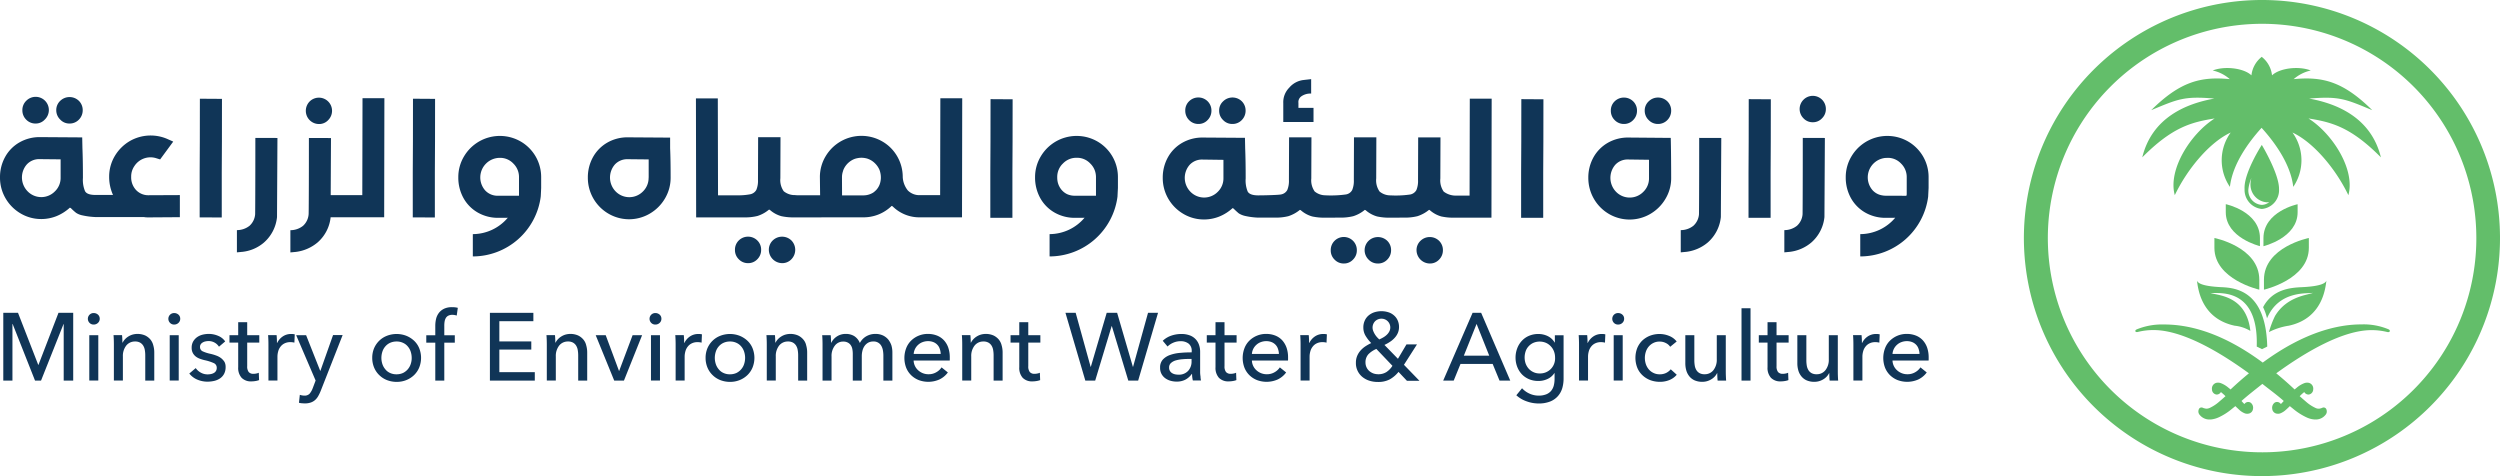 <svg xmlns="http://www.w3.org/2000/svg" width="349.71" height="66.6" viewBox="0 0 349.71 66.6">
  <g id="logo" transform="translate(-251.57 -231.31)">
    <g id="Group_12176" data-name="Group 12176">
      <g id="Group_12174" data-name="Group 12174">
        <path id="Path_5179" data-name="Path 5179" d="M568.08,231.31a33.3,33.3,0,1,0,33.2,33.3A33.287,33.287,0,0,0,568.08,231.31Zm0,63.27a29.97,29.97,0,1,1,29.89-29.97A29.93,29.93,0,0,1,568.08,294.58Z" fill="#63be6a"/>
        <path id="Path_5180" data-name="Path 5180" d="M585.7,277.38a9.037,9.037,0,0,0-3.83-.69c-3.09,0-7.82.96-13.75,5.32l-.03.02-.12-.09c-5.93-4.36-10.59-5.24-13.68-5.24a9.331,9.331,0,0,0-3.84.69c-.07.04-.21.12-.18.25.02.08.1.12.22.12a1.041,1.041,0,0,0,.11-.01,8.964,8.964,0,0,1,2.23-.27c4.01,0,9.19,3.03,13.33,6.05-.84.69-1.69,1.43-2.57,2.26-.12-.11-.17-.14-.28-.23a3.653,3.653,0,0,0-1.07-.65,1.135,1.135,0,0,0-.63-.05.829.829,0,0,0-.62.93.726.726,0,0,0,.63.71.681.681,0,0,0,.62-.35q.24.2.45.39l.19.19-.26.23c-.2.18-.4.35-.6.52a5.474,5.474,0,0,1-1.3.87,1.185,1.185,0,0,1-.53.13c-.09-.01-.19-.04-.29-.06l-.07-.02c-.01,0-.02-.01-.03-.01a.619.619,0,0,0-.19-.07c-.03,0-.06-.01-.09-.01a.375.375,0,0,0-.35.21.789.789,0,0,0-.06.53.82.82,0,0,0,.19.33,1.735,1.735,0,0,0,1.12.6,1.925,1.925,0,0,0,.24.01,2.173,2.173,0,0,0,.25-.01,3.467,3.467,0,0,0,1.06-.31,8.236,8.236,0,0,0,1.77-1.13l.52-.42c.17.17.35.33.53.5a2.4,2.4,0,0,0,.82.52.929.929,0,0,0,.29.05.486.486,0,0,0,.12-.01.677.677,0,0,0,.14-.02.761.761,0,0,0,.57-.65.881.881,0,0,0-.33-.87.627.627,0,0,0-.79.09.9.9,0,0,0-.09.1c-.14-.14-.27-.28-.4-.43.87-.78,1.92-1.59,2.92-2.39,1.01.8,2.12,1.61,2.99,2.39-.13.15-.27.29-.4.43a.43.43,0,0,0-.09-.1.626.626,0,0,0-.79-.09.9.9,0,0,0-.33.87.75.75,0,0,0,.57.65.675.675,0,0,0,.14.02c.04,0,.08.01.11.01a.929.929,0,0,0,.29-.05,2.5,2.5,0,0,0,.82-.52c.18-.16.36-.33.53-.5l.52.42a8.487,8.487,0,0,0,1.77,1.13,3.142,3.142,0,0,0,1.06.31,2.088,2.088,0,0,0,.25.01,1.925,1.925,0,0,0,.24-.01,1.735,1.735,0,0,0,1.12-.6.82.82,0,0,0,.19-.33.789.789,0,0,0-.06-.53.4.4,0,0,0-.35-.21.277.277,0,0,0-.09.01.619.619,0,0,0-.19.07c-.01,0-.02.01-.03.01l-.07.02a1.154,1.154,0,0,1-.29.06,1.042,1.042,0,0,1-.53-.13,5.474,5.474,0,0,1-1.3-.87c-.2-.17-.4-.34-.6-.52l-.26-.23.19-.19q.21-.2.45-.39a.689.689,0,0,0,.62.35.726.726,0,0,0,.63-.71.829.829,0,0,0-.62-.93,1.135,1.135,0,0,0-.63.05,3.654,3.654,0,0,0-1.07.65c-.12.1-.16.13-.28.23-.85-.8-1.74-1.58-2.57-2.26,4.14-3.01,9.32-6.04,13.32-6.04a8.963,8.963,0,0,1,2.23.27c.02,0,.06.01.11.01.12,0,.19-.04.22-.12C585.91,277.5,585.77,277.42,585.7,277.38Z" fill="#63be6a"/>
        <path id="Path_5181" data-name="Path 5181" d="M569.81,275.51a13.088,13.088,0,0,0-.85,2.25,9.088,9.088,0,0,1,2.77-.89c4.83-1.04,5.13-5.43,5.27-6.29-.13.24-.47.76-3.42.9-1.54.07-4.11.26-5.44,2.8a7.169,7.169,0,0,1,.55,1.56c1.66-3.96,5.74-3.42,6.44-3.57C574.44,272.58,571.48,272.73,569.81,275.51Z" fill="#63be6a"/>
        <path id="Path_5182" data-name="Path 5182" d="M567.99,280.15l.73-.36c-.18-7.77-4.38-8.22-6.41-8.31-2.95-.14-3.29-.65-3.42-.9.14.86.45,5.25,5.27,6.29a5.353,5.353,0,0,1,2.2.73c-.56-5.08-4.76-4.95-5.6-5.32.8.17,6.77-1.1,6.49,7.51Z" fill="#63be6a"/>
        <path id="Path_5183" data-name="Path 5183" d="M565.55,257.76a2.682,2.682,0,0,0,2.41,2.78,2.633,2.633,0,0,0,2.41-2.78c.03-2.13-2.41-6.18-2.41-6.18S565.41,255.53,565.55,257.76Zm3.45,1.82a1.707,1.707,0,0,1-1.06.39,2.017,2.017,0,0,1-1.86-2.15,5.424,5.424,0,0,1,.43-1.62,3.31,3.31,0,0,0-.13.78,2.475,2.475,0,0,0,2.28,2.63A1.954,1.954,0,0,0,569,259.58Z" fill="#63be6a"/>
        <path id="Path_5184" data-name="Path 5184" d="M561.33,265.98c0,4.43,6.28,5.85,6.28,5.85v-1.38c0-4.6-6.28-5.85-6.28-5.85Z" fill="#63be6a"/>
        <path id="Path_5185" data-name="Path 5185" d="M568.26,270.45v1.38s6.28-1.42,6.28-5.85V264.6C574.55,264.6,568.26,265.85,568.26,270.45Z" fill="#63be6a"/>
        <path id="Path_5186" data-name="Path 5186" d="M562.92,260.99c0,3.6,4.78,4.75,4.78,4.75v-1.12c0-3.74-4.78-4.75-4.78-4.75Z" fill="#63be6a"/>
        <path id="Path_5187" data-name="Path 5187" d="M568.19,264.63v1.12s4.78-1.15,4.78-4.75v-1.12C572.96,259.87,568.19,260.89,568.19,264.63Z" fill="#63be6a"/>
        <path id="Path_5188" data-name="Path 5188" d="M551.24,253.32c4.15-4.18,6.81-4.92,10.13-5.44-3.4,2.16-6.57,7.19-5.58,10.73,1.8-3.76,4.93-7.43,7.82-8.76a6.6,6.6,0,0,0-.11,7.6c.36-3.17,2.58-6.22,4.43-8.26,1.85,2.04,4.07,5.09,4.43,8.26a6.615,6.615,0,0,0-.11-7.6c2.89,1.34,6.02,5.01,7.82,8.76.99-3.54-2.18-8.57-5.58-10.73,3.32.52,5.98,1.26,10.13,5.44-1.37-5.59-6.19-7.53-10.04-8.22,4.24-.36,5.08.07,8.83,1.62-4.07-4.01-6.92-4.73-10.99-4.34a5.418,5.418,0,0,1,2.39-1.21c-1.71-.67-4.38-.32-5.42.68a3.8,3.8,0,0,0-1.43-2.58v-.02l-.01.01-.01-.01v.02a3.8,3.8,0,0,0-1.43,2.58c-1.04-1-3.71-1.35-5.42-.68a5.364,5.364,0,0,1,2.39,1.21c-4.07-.39-6.93.33-10.99,4.34,3.75-1.55,4.59-1.99,8.83-1.62C557.43,245.79,552.61,247.72,551.24,253.32Z" fill="#63be6a"/>
      </g>
      <g id="Group_12175" data-name="Group 12175">
        <path id="Path_5189" data-name="Path 5189" d="M256.95,282.35h-.03l-2.83-7.28h-2.06v9.48h1.28v-7.92h.03l3.13,7.92h.84l3.15-7.92h.02v7.92h1.33v-9.48h-2.06Z" fill="#103557"/>
        <rect id="Rectangle_2032" data-name="Rectangle 2032" width="1.26" height="6.34" transform="translate(264.06 278.2)" fill="#103557"/>
        <path id="Path_5190" data-name="Path 5190" d="M264.68,275.1a.8.8,0,0,0-.58.23.809.809,0,0,0,0,1.15.776.776,0,0,0,.58.23.84.84,0,0,0,.59-.23.762.762,0,0,0,.25-.58.743.743,0,0,0-.25-.58A.878.878,0,0,0,264.68,275.1Z" fill="#103557"/>
        <path id="Path_5191" data-name="Path 5191" d="M272.6,278.79a2.2,2.2,0,0,0-.74-.56,2.683,2.683,0,0,0-1.73-.12,2.4,2.4,0,0,0-.59.26,2.276,2.276,0,0,0-.48.39,2.011,2.011,0,0,0-.33.47h-.04c0-.13,0-.3-.01-.5s-.02-.38-.04-.54h-1.19c.02.21.03.44.04.71s.01.49.01.66v4.98h1.26v-3.37a2.339,2.339,0,0,1,.47-1.52,1.53,1.53,0,0,1,1.22-.57,1.4,1.4,0,0,1,.72.16,1.21,1.21,0,0,1,.44.43,1.691,1.691,0,0,1,.22.62,4.348,4.348,0,0,1,.06.74v3.52h1.26v-3.94a3.552,3.552,0,0,0-.14-1A2.047,2.047,0,0,0,272.6,278.79Z" fill="#103557"/>
        <rect id="Rectangle_2033" data-name="Rectangle 2033" width="1.26" height="6.34" transform="translate(275.31 278.2)" fill="#103557"/>
        <path id="Path_5192" data-name="Path 5192" d="M275.94,275.1a.816.816,0,0,0-.58.23.809.809,0,0,0,0,1.15.776.776,0,0,0,.58.23.84.84,0,0,0,.59-.23.762.762,0,0,0,.25-.58.743.743,0,0,0-.25-.58A.9.9,0,0,0,275.94,275.1Z" fill="#103557"/>
        <path id="Path_5193" data-name="Path 5193" d="M282.51,281.42a2.594,2.594,0,0,0-.68-.37,6.378,6.378,0,0,0-.84-.25,5.046,5.046,0,0,1-1.08-.35.639.639,0,0,1-.36-.6.653.653,0,0,1,.1-.38.809.809,0,0,1,.27-.25,1.162,1.162,0,0,1,.38-.15,2.1,2.1,0,0,1,.43-.05,1.706,1.706,0,0,1,.87.22,1.648,1.648,0,0,1,.6.57l.87-.74a2.191,2.191,0,0,0-.98-.78,3.317,3.317,0,0,0-1.32-.27,3.659,3.659,0,0,0-.88.11,2.306,2.306,0,0,0-.76.35,1.944,1.944,0,0,0-.54.6,1.763,1.763,0,0,0-.21.88,1.527,1.527,0,0,0,.17.74,1.607,1.607,0,0,0,.43.5,2.135,2.135,0,0,0,.6.31,5.314,5.314,0,0,0,.65.19,6.227,6.227,0,0,1,1.24.4.694.694,0,0,1,.42.66.818.818,0,0,1-.11.44.78.78,0,0,1-.29.28,1.276,1.276,0,0,1-.4.15,2.315,2.315,0,0,1-.46.05,1.932,1.932,0,0,1-.98-.25,2.045,2.045,0,0,1-.7-.63l-.9.76a2.786,2.786,0,0,0,1.14.86,3.656,3.656,0,0,0,1.41.28,4.238,4.238,0,0,0,.94-.11,2.458,2.458,0,0,0,.81-.35,1.761,1.761,0,0,0,.57-.64,1.99,1.99,0,0,0,.21-.95,1.473,1.473,0,0,0-.16-.72A2.194,2.194,0,0,0,282.51,281.42Z" fill="#103557"/>
        <path id="Path_5194" data-name="Path 5194" d="M286.13,276.38h-1.24v1.82h-1.22v1.03h1.22v3.44a2.069,2.069,0,0,0,.48,1.49,1.813,1.813,0,0,0,1.37.5,3.454,3.454,0,0,0,.57-.05,2.436,2.436,0,0,0,.5-.13l-.04-1.03a1.374,1.374,0,0,1-.36.11,1.67,1.67,0,0,1-.37.04.835.835,0,0,1-.68-.25,1.262,1.262,0,0,1-.21-.82v-3.3h1.69V278.2h-1.69v-1.82Z" fill="#103557"/>
        <path id="Path_5195" data-name="Path 5195" d="M291.13,278.37a2.264,2.264,0,0,0-.78.9h-.04c0-.13,0-.31-.01-.52s-.02-.39-.04-.56h-1.19c.02.21.03.44.04.71s.01.49.01.66v4.98h1.26v-3.33a2.81,2.81,0,0,1,.11-.77,1.816,1.816,0,0,1,.33-.65,1.55,1.55,0,0,1,.56-.45,1.769,1.769,0,0,1,.79-.17,2.194,2.194,0,0,1,.58.07l.05-1.16a1.791,1.791,0,0,0-.5-.05A2.035,2.035,0,0,0,291.13,278.37Z" fill="#103557"/>
        <path id="Path_5196" data-name="Path 5196" d="M296.39,283.18h-.03l-1.97-4.98H293l2.72,6.34-.4,1.06a2.545,2.545,0,0,1-.44.78.945.945,0,0,1-.74.27,2.04,2.04,0,0,1-.63-.11l-.12,1.11a2.048,2.048,0,0,0,.42.07c.14.01.27.02.41.02a2.468,2.468,0,0,0,.81-.12,1.768,1.768,0,0,0,.6-.34,2.123,2.123,0,0,0,.44-.54,6.062,6.062,0,0,0,.35-.72l3.08-7.84h-1.34Z" fill="#103557"/>
        <path id="Path_5197" data-name="Path 5197" d="M309.49,278.97a3.491,3.491,0,0,0-1.09-.69,3.77,3.77,0,0,0-2.7,0,3.175,3.175,0,0,0-1.08.69,3.269,3.269,0,0,0-.72,1.05,3.456,3.456,0,0,0-.26,1.35,3.492,3.492,0,0,0,.26,1.35,3.115,3.115,0,0,0,.72,1.06,3.2,3.2,0,0,0,1.08.7,3.765,3.765,0,0,0,1.35.25,3.561,3.561,0,0,0,1.35-.25,3.344,3.344,0,0,0,1.09-.7,3.115,3.115,0,0,0,.72-1.06,3.635,3.635,0,0,0,0-2.7A2.981,2.981,0,0,0,309.49,278.97Zm-.47,3.27a2.1,2.1,0,0,1-1.07,1.24,2.174,2.174,0,0,1-.91.19,2.059,2.059,0,0,1-.91-.19,1.754,1.754,0,0,1-.66-.51,2.187,2.187,0,0,1-.41-.73,2.782,2.782,0,0,1-.14-.87,2.829,2.829,0,0,1,.14-.87,2.093,2.093,0,0,1,.41-.73,1.926,1.926,0,0,1,.66-.5,2.174,2.174,0,0,1,.91-.19,2.059,2.059,0,0,1,.91.19,1.836,1.836,0,0,1,.66.5,2.093,2.093,0,0,1,.41.73,2.83,2.83,0,0,1,.14.87A2.559,2.559,0,0,1,309.02,282.24Z" fill="#103557"/>
        <path id="Path_5198" data-name="Path 5198" d="M313.75,274.47a2.051,2.051,0,0,0-.74.55,2.278,2.278,0,0,0-.42.82,4.229,4.229,0,0,0-.13,1.04v1.33H311.2v1.03h1.26v5.31h1.26v-5.31h1.47v-1.03h-1.47v-1.33a3.478,3.478,0,0,1,.04-.57,1.487,1.487,0,0,1,.16-.49.855.855,0,0,1,.34-.34,1.214,1.214,0,0,1,.58-.13,1.615,1.615,0,0,1,.33.03,2.458,2.458,0,0,1,.29.07l.15-1.08a3.067,3.067,0,0,0-.79-.09A2.527,2.527,0,0,0,313.75,274.47Z" fill="#103557"/>
        <path id="Path_5199" data-name="Path 5199" d="M321.42,280.21h4.47v-1.14h-4.47v-2.83h4.76v-1.17H320.1v9.48h6.28v-1.18h-4.96Z" fill="#103557"/>
        <path id="Path_5200" data-name="Path 5200" d="M333.16,278.79a2.2,2.2,0,0,0-.74-.56,2.683,2.683,0,0,0-1.73-.12,2.4,2.4,0,0,0-.59.26,2.276,2.276,0,0,0-.48.39,2.011,2.011,0,0,0-.33.47h-.04c0-.13,0-.3-.01-.5s-.02-.38-.04-.54h-1.19c.02.21.03.44.04.71s.01.49.01.66v4.98h1.26v-3.37a2.339,2.339,0,0,1,.47-1.52,1.53,1.53,0,0,1,1.22-.57,1.4,1.4,0,0,1,.72.16,1.21,1.21,0,0,1,.44.43,1.691,1.691,0,0,1,.22.62,4.348,4.348,0,0,1,.06.74v3.52h1.26v-3.94a3.552,3.552,0,0,0-.14-1A1.926,1.926,0,0,0,333.16,278.79Z" fill="#103557"/>
        <path id="Path_5201" data-name="Path 5201" d="M338.18,283.2h-.02l-1.86-5h-1.4l2.59,6.35h1.36l2.54-6.35h-1.33Z" fill="#103557"/>
        <path id="Path_5202" data-name="Path 5202" d="M343.25,275.1a.8.8,0,0,0-.58.23.809.809,0,0,0,0,1.15.776.776,0,0,0,.58.23.84.84,0,0,0,.59-.23.762.762,0,0,0,.25-.58.743.743,0,0,0-.25-.58A.9.9,0,0,0,343.25,275.1Z" fill="#103557"/>
        <rect id="Rectangle_2034" data-name="Rectangle 2034" width="1.26" height="6.34" transform="translate(342.63 278.2)" fill="#103557"/>
        <path id="Path_5203" data-name="Path 5203" d="M348.09,278.37a2.264,2.264,0,0,0-.78.9h-.04c0-.13,0-.31-.01-.52s-.02-.39-.04-.56h-1.19c.02.21.03.44.04.71s.01.49.01.66v4.98h1.26v-3.33a2.81,2.81,0,0,1,.11-.77,1.816,1.816,0,0,1,.33-.65,1.55,1.55,0,0,1,.56-.45,1.769,1.769,0,0,1,.79-.17,2.194,2.194,0,0,1,.58.07l.05-1.16a1.791,1.791,0,0,0-.5-.05A2.057,2.057,0,0,0,348.09,278.37Z" fill="#103557"/>
        <path id="Path_5204" data-name="Path 5204" d="M356.12,278.97a3.491,3.491,0,0,0-1.09-.69,3.77,3.77,0,0,0-2.7,0,3.175,3.175,0,0,0-1.08.69,3.269,3.269,0,0,0-.72,1.05,3.456,3.456,0,0,0-.26,1.35,3.492,3.492,0,0,0,.26,1.35,3.115,3.115,0,0,0,.72,1.06,3.2,3.2,0,0,0,1.08.7,3.765,3.765,0,0,0,1.35.25,3.561,3.561,0,0,0,1.35-.25,3.344,3.344,0,0,0,1.09-.7,3.115,3.115,0,0,0,.72-1.06,3.635,3.635,0,0,0,0-2.7A2.981,2.981,0,0,0,356.12,278.97Zm-.46,3.27a2.1,2.1,0,0,1-1.07,1.24,2.174,2.174,0,0,1-.91.19,2.059,2.059,0,0,1-.91-.19,1.754,1.754,0,0,1-.66-.51,2.187,2.187,0,0,1-.41-.73,2.782,2.782,0,0,1-.14-.87,2.829,2.829,0,0,1,.14-.87,2.093,2.093,0,0,1,.41-.73,1.926,1.926,0,0,1,.66-.5,2.174,2.174,0,0,1,.91-.19,2.059,2.059,0,0,1,.91.19,1.836,1.836,0,0,1,.66.5,2.093,2.093,0,0,1,.41.73,2.773,2.773,0,0,1,0,1.74Z" fill="#103557"/>
        <path id="Path_5205" data-name="Path 5205" d="M363.93,278.79a2.2,2.2,0,0,0-.74-.56,2.683,2.683,0,0,0-1.73-.12,2.4,2.4,0,0,0-.59.26,2.276,2.276,0,0,0-.48.39,2.011,2.011,0,0,0-.33.47h-.04c0-.13,0-.3-.01-.5s-.02-.38-.04-.54h-1.19c.02.21.03.44.04.71s.01.49.01.66v4.98h1.26v-3.37a2.339,2.339,0,0,1,.47-1.52,1.53,1.53,0,0,1,1.22-.57,1.4,1.4,0,0,1,.72.16,1.21,1.21,0,0,1,.44.43,1.691,1.691,0,0,1,.22.62,4.348,4.348,0,0,1,.06.74v3.52h1.26v-3.94a3.552,3.552,0,0,0-.14-1A1.819,1.819,0,0,0,363.93,278.79Z" fill="#103557"/>
        <path id="Path_5206" data-name="Path 5206" d="M375.81,278.79a2.2,2.2,0,0,0-.74-.56,2.443,2.443,0,0,0-1.06-.21,2.523,2.523,0,0,0-1.26.33,2.332,2.332,0,0,0-.9.94,2.06,2.06,0,0,0-.81-.98,2.247,2.247,0,0,0-1.16-.29,2.221,2.221,0,0,0-2.02,1.22h-.04c0-.13,0-.3-.01-.5s-.02-.38-.04-.54h-1.19c.02.21.03.44.04.71s.01.49.01.66v4.98h1.26v-3.37a2.336,2.336,0,0,1,.46-1.52,1.43,1.43,0,0,1,1.16-.57,1.336,1.336,0,0,1,.63.13,1.1,1.1,0,0,1,.42.35,1.423,1.423,0,0,1,.23.53,3.551,3.551,0,0,1,.07.68v3.77h1.26v-3.43a3.06,3.06,0,0,1,.09-.74,2,2,0,0,1,.28-.65,1.6,1.6,0,0,1,.5-.47,1.449,1.449,0,0,1,.74-.18,1.194,1.194,0,0,1,1.11.59,1.9,1.9,0,0,1,.23.62,4.323,4.323,0,0,1,.07.74v3.52h1.26v-3.94a3.552,3.552,0,0,0-.14-1A2.829,2.829,0,0,0,375.81,278.79Z" fill="#103557"/>
        <path id="Path_5207" data-name="Path 5207" d="M383.61,278.91a2.654,2.654,0,0,0-.97-.66,3.42,3.42,0,0,0-1.27-.23,3.309,3.309,0,0,0-1.3.25,3.248,3.248,0,0,0-1.05.69,2.951,2.951,0,0,0-.69,1.06,3.851,3.851,0,0,0,0,2.73,3.07,3.07,0,0,0,.7,1.05,3.218,3.218,0,0,0,1.06.68,3.838,3.838,0,0,0,2.87-.08,3.132,3.132,0,0,0,1.2-.99l-.88-.71a2.119,2.119,0,0,1-.74.68,2.081,2.081,0,0,1-1.11.28,2.108,2.108,0,0,1-1.43-.56,1.924,1.924,0,0,1-.63-1.36h5.05a1.476,1.476,0,0,0,.01-.21v-.21a4.15,4.15,0,0,0-.21-1.37A2.92,2.92,0,0,0,383.61,278.91Zm-4.23,1.91a1.9,1.9,0,0,1,.62-1.27,1.848,1.848,0,0,1,.62-.38,2.136,2.136,0,0,1,.76-.14,2.033,2.033,0,0,1,.77.14,1.547,1.547,0,0,1,.55.38,1.474,1.474,0,0,1,.33.57,2.288,2.288,0,0,1,.13.7Z" fill="#103557"/>
        <path id="Path_5208" data-name="Path 5208" d="M391.27,278.79a2.2,2.2,0,0,0-.74-.56,2.683,2.683,0,0,0-1.73-.12,2.4,2.4,0,0,0-.59.26,2.276,2.276,0,0,0-.48.39,2.011,2.011,0,0,0-.33.47h-.04c0-.13,0-.3-.01-.5s-.02-.38-.04-.54h-1.19c.02.21.03.44.04.71s.01.49.01.66v4.98h1.26v-3.37a2.339,2.339,0,0,1,.47-1.52,1.53,1.53,0,0,1,1.22-.57,1.4,1.4,0,0,1,.72.16,1.21,1.21,0,0,1,.44.43,1.691,1.691,0,0,1,.22.62,4.348,4.348,0,0,1,.06.74v3.52h1.26v-3.94a3.552,3.552,0,0,0-.14-1A2.047,2.047,0,0,0,391.27,278.79Z" fill="#103557"/>
        <path id="Path_5209" data-name="Path 5209" d="M395.39,276.38h-1.24v1.82h-1.22v1.03h1.22v3.44a2.069,2.069,0,0,0,.48,1.49,1.813,1.813,0,0,0,1.37.5,3.454,3.454,0,0,0,.57-.05,2.436,2.436,0,0,0,.5-.13l-.04-1.03a1.374,1.374,0,0,1-.36.11,1.67,1.67,0,0,1-.37.04.835.835,0,0,1-.68-.25,1.262,1.262,0,0,1-.21-.82v-3.3h1.69V278.2h-1.69v-1.82Z" fill="#103557"/>
        <path id="Path_5210" data-name="Path 5210" d="M410.07,282.62h-.03l-2.2-7.55h-1.46l-2.22,7.55h-.03l-2.09-7.55h-1.43l2.78,9.48h1.38l2.3-7.62h.03l2.3,7.62h1.38l2.78-9.48h-1.4Z" fill="#103557"/>
        <path id="Path_5211" data-name="Path 5211" d="M419.45,283.29v-2.77a2.878,2.878,0,0,0-.16-.98,2.125,2.125,0,0,0-1.3-1.32,3.245,3.245,0,0,0-1.18-.19,4.286,4.286,0,0,0-1.45.25,3.273,3.273,0,0,0-1.14.7l.67.8a2.6,2.6,0,0,1,.8-.53,2.47,2.47,0,0,1,1.01-.21,1.779,1.779,0,0,1,1.14.34,1.256,1.256,0,0,1,.43,1.05v.17c-.54,0-1.07.02-1.59.07a5.409,5.409,0,0,0-1.42.29,2.508,2.508,0,0,0-1.02.64,1.609,1.609,0,0,0-.39,1.14,1.742,1.742,0,0,0,.22.92,1.8,1.8,0,0,0,.56.6,2.359,2.359,0,0,0,.74.33,3.092,3.092,0,0,0,.78.1,2.592,2.592,0,0,0,1.25-.28,2.553,2.553,0,0,0,.88-.79h.04a4.044,4.044,0,0,0,.11.91h1.14a2.87,2.87,0,0,1-.07-.58A3.672,3.672,0,0,1,419.45,283.29Zm-1.2-1.43a1.889,1.889,0,0,1-.48,1.33,1.748,1.748,0,0,1-1.36.53,2.416,2.416,0,0,1-.47-.05,1.281,1.281,0,0,1-.42-.17.89.89,0,0,1-.3-.31.862.862,0,0,1-.11-.47.809.809,0,0,1,.27-.64,1.7,1.7,0,0,1,.68-.36,4.776,4.776,0,0,1,.91-.16c.33-.03.66-.04.97-.04h.31Z" fill="#103557"/>
        <path id="Path_5212" data-name="Path 5212" d="M422.84,276.38H421.6v1.82h-1.22v1.03h1.22v3.44a2.069,2.069,0,0,0,.48,1.49,1.813,1.813,0,0,0,1.37.5,3.454,3.454,0,0,0,.57-.05,2.436,2.436,0,0,0,.5-.13l-.04-1.03a1.374,1.374,0,0,1-.36.11,1.67,1.67,0,0,1-.37.04.835.835,0,0,1-.68-.25,1.262,1.262,0,0,1-.21-.82v-3.3h1.69V278.2h-1.69v-1.82Z" fill="#103557"/>
        <path id="Path_5213" data-name="Path 5213" d="M430.93,278.91a2.654,2.654,0,0,0-.97-.66,3.42,3.42,0,0,0-1.27-.23,3.309,3.309,0,0,0-1.3.25,3.248,3.248,0,0,0-1.05.69,2.951,2.951,0,0,0-.69,1.06,3.851,3.851,0,0,0,0,2.73,3.07,3.07,0,0,0,.7,1.05,3.218,3.218,0,0,0,1.06.68,3.838,3.838,0,0,0,2.87-.08,3.132,3.132,0,0,0,1.2-.99l-.88-.71a2.119,2.119,0,0,1-.74.68,2.081,2.081,0,0,1-1.11.28,2.108,2.108,0,0,1-1.43-.56,1.924,1.924,0,0,1-.63-1.36h5.05a1.476,1.476,0,0,0,.01-.21v-.21a4.15,4.15,0,0,0-.21-1.37A3.074,3.074,0,0,0,430.93,278.91Zm-4.24,1.91a1.9,1.9,0,0,1,.62-1.27,1.848,1.848,0,0,1,.62-.38,2.136,2.136,0,0,1,.76-.14,2.033,2.033,0,0,1,.77.14,1.547,1.547,0,0,1,.55.38,1.474,1.474,0,0,1,.33.57,2.288,2.288,0,0,1,.13.7Z" fill="#103557"/>
        <path id="Path_5214" data-name="Path 5214" d="M435.51,278.37a2.264,2.264,0,0,0-.78.9h-.04c0-.13,0-.31-.01-.52s-.02-.39-.04-.56h-1.19c.02.21.03.44.04.71s.01.49.01.66v4.98h1.26v-3.33a2.81,2.81,0,0,1,.11-.77,1.816,1.816,0,0,1,.33-.65,1.55,1.55,0,0,1,.56-.45,1.769,1.769,0,0,1,.79-.17,2.194,2.194,0,0,1,.58.07l.05-1.16a1.791,1.791,0,0,0-.5-.05A2.035,2.035,0,0,0,435.51,278.37Z" fill="#103557"/>
        <path id="Path_5215" data-name="Path 5215" d="M449.78,279.49h-1.47l-1.19,2.01-1.89-1.94a5.811,5.811,0,0,0,.77-.43,3.156,3.156,0,0,0,.65-.55,2.368,2.368,0,0,0,.45-.68,2.066,2.066,0,0,0,.17-.84,2.192,2.192,0,0,0-.2-.96,1.967,1.967,0,0,0-.54-.7,2.1,2.1,0,0,0-.78-.42,3.189,3.189,0,0,0-.94-.14,3.307,3.307,0,0,0-.95.14,2.429,2.429,0,0,0-.81.43,2,2,0,0,0-.56.72,2.263,2.263,0,0,0-.21,1,2.234,2.234,0,0,0,.32,1.17,5.525,5.525,0,0,0,.78,1,6.854,6.854,0,0,0-.79.44,3.583,3.583,0,0,0-.69.59,2.721,2.721,0,0,0-.48.76,2.417,2.417,0,0,0-.18.96,2.474,2.474,0,0,0,.92,2,2.969,2.969,0,0,0,.98.52,3.873,3.873,0,0,0,1.18.17,3.409,3.409,0,0,0,1.67-.37,4.22,4.22,0,0,0,1.21-1.04l1.18,1.25h1.75l-2.17-2.24Zm-5.85-3.25a1.26,1.26,0,0,1,.91-.35,1.222,1.222,0,0,1,1.08,1.77,1.745,1.745,0,0,1-.35.47,2.522,2.522,0,0,1-.49.37,5.108,5.108,0,0,1-.57.29q-.165-.15-.33-.33a2.855,2.855,0,0,1-.52-.86,1.277,1.277,0,0,1,.27-1.36Zm1.57,7.12a2.094,2.094,0,0,1-1.15.3,2.175,2.175,0,0,1-.66-.11,2.023,2.023,0,0,1-.57-.33,1.591,1.591,0,0,1-.54-1.2,1.643,1.643,0,0,1,.41-1.16,3.417,3.417,0,0,1,1.11-.74l2.25,2.36A2.872,2.872,0,0,1,445.5,283.36Z" fill="#103557"/>
        <path id="Path_5216" data-name="Path 5216" d="M457.56,275.07l-4.11,9.48h1.47l.95-2.33h4.5l.96,2.33h1.5l-4.07-9.48Zm-1.22,5.99,1.78-4.44,1.77,4.44Z" fill="#103557"/>
        <path id="Path_5217" data-name="Path 5217" d="M469.07,279.22h-.03a2.3,2.3,0,0,0-.98-.9,2.981,2.981,0,0,0-1.31-.29,3.258,3.258,0,0,0-1.31.26,2.89,2.89,0,0,0-1,.71,3.122,3.122,0,0,0-.64,1.05,3.632,3.632,0,0,0-.23,1.28,3.59,3.59,0,0,0,.23,1.28,3.243,3.243,0,0,0,.64,1.04,3.045,3.045,0,0,0,1.01.7,3.339,3.339,0,0,0,1.32.25,2.921,2.921,0,0,0,1.28-.28,2.234,2.234,0,0,0,.95-.82h.03v.82a3.8,3.8,0,0,1-.11.92,1.982,1.982,0,0,1-.37.74,1.7,1.7,0,0,1-.69.49,2.762,2.762,0,0,1-1.06.18,3.049,3.049,0,0,1-1.28-.28,3.192,3.192,0,0,1-1.04-.75l-.8.98a4.134,4.134,0,0,0,1.44.85,4.91,4.91,0,0,0,1.67.3,4.256,4.256,0,0,0,1.66-.29,2.842,2.842,0,0,0,1.08-.78,2.945,2.945,0,0,0,.59-1.12,4.851,4.851,0,0,0,.17-1.33v-6.02h-1.22v1.01Zm-.1,2.97a2.072,2.072,0,0,1-.44.71,2.1,2.1,0,0,1-1.58.65,1.972,1.972,0,0,1-.89-.19,2.033,2.033,0,0,1-.66-.49,2.3,2.3,0,0,1-.42-.71,2.643,2.643,0,0,1-.14-.84,2.719,2.719,0,0,1,.14-.86,1.886,1.886,0,0,1,.42-.71,2.007,2.007,0,0,1,.66-.48,2.266,2.266,0,0,1,1.77,0,2.076,2.076,0,0,1,.68.49,2.172,2.172,0,0,1,.44.71,2.429,2.429,0,0,1,.15.86A2.121,2.121,0,0,1,468.97,282.19Z" fill="#103557"/>
        <path id="Path_5218" data-name="Path 5218" d="M474.46,278.37a2.264,2.264,0,0,0-.78.9h-.04c0-.13,0-.31-.01-.52s-.02-.39-.04-.56H472.4c.02.21.03.44.04.71s.01.49.01.66v4.98h1.26v-3.33a2.81,2.81,0,0,1,.11-.77,1.816,1.816,0,0,1,.33-.65,1.55,1.55,0,0,1,.56-.45,1.769,1.769,0,0,1,.79-.17,2.194,2.194,0,0,1,.58.07l.05-1.16a1.791,1.791,0,0,0-.5-.05A2.035,2.035,0,0,0,474.46,278.37Z" fill="#103557"/>
        <rect id="Rectangle_2035" data-name="Rectangle 2035" width="1.26" height="6.34" transform="translate(477.3 278.2)" fill="#103557"/>
        <path id="Path_5219" data-name="Path 5219" d="M477.92,275.1a.816.816,0,0,0-.58.23.809.809,0,0,0,0,1.15.776.776,0,0,0,.58.23.84.84,0,0,0,.59-.23.762.762,0,0,0,.25-.58.743.743,0,0,0-.25-.58A.878.878,0,0,0,477.92,275.1Z" fill="#103557"/>
        <path id="Path_5220" data-name="Path 5220" d="M484.63,283.48a1.958,1.958,0,0,1-.88.19,1.9,1.9,0,0,1-.88-.19,1.926,1.926,0,0,1-.66-.5,2.265,2.265,0,0,1-.41-.73,2.773,2.773,0,0,1,0-1.74,2.093,2.093,0,0,1,.41-.73,1.987,1.987,0,0,1,.65-.5,1.9,1.9,0,0,1,.88-.19,1.852,1.852,0,0,1,.86.21,1.476,1.476,0,0,1,.6.52l.91-.74a2.461,2.461,0,0,0-1.05-.78,3.512,3.512,0,0,0-1.33-.27,3.76,3.76,0,0,0-1.35.24,3.356,3.356,0,0,0-1.08.68,3.136,3.136,0,0,0-.71,1.06,3.808,3.808,0,0,0,.01,2.74,2.981,2.981,0,0,0,.72,1.05,3.31,3.31,0,0,0,1.08.68,3.775,3.775,0,0,0,1.36.24,3.435,3.435,0,0,0,1.36-.26,2.648,2.648,0,0,0,1-.73l-.84-.76A1.941,1.941,0,0,1,484.63,283.48Z" fill="#103557"/>
        <path id="Path_5221" data-name="Path 5221" d="M492.98,283.18V278.2h-1.26v3.37a2.339,2.339,0,0,1-.47,1.52,1.509,1.509,0,0,1-1.23.57,1.4,1.4,0,0,1-.72-.16,1.21,1.21,0,0,1-.44-.43,1.759,1.759,0,0,1-.22-.62,4.434,4.434,0,0,1-.06-.74V278.2h-1.26v3.94a3.552,3.552,0,0,0,.14,1,2.3,2.3,0,0,0,.43.82,1.991,1.991,0,0,0,.74.56,2.637,2.637,0,0,0,1.06.2,2.366,2.366,0,0,0,1.26-.35,2.078,2.078,0,0,0,.81-.86h.03c0,.13,0,.3.01.5s.02.38.04.54h1.19c-.02-.21-.03-.44-.04-.71S492.98,283.35,492.98,283.18Z" fill="#103557"/>
        <rect id="Rectangle_2036" data-name="Rectangle 2036" width="1.26" height="10.12" transform="translate(495.18 274.43)" fill="#103557"/>
        <path id="Path_5222" data-name="Path 5222" d="M500.06,276.38h-1.24v1.82H497.6v1.03h1.22v3.44a2.069,2.069,0,0,0,.48,1.49,1.813,1.813,0,0,0,1.37.5,3.454,3.454,0,0,0,.57-.05,2.436,2.436,0,0,0,.5-.13l-.04-1.03a1.374,1.374,0,0,1-.36.11,1.67,1.67,0,0,1-.37.04.835.835,0,0,1-.68-.25,1.262,1.262,0,0,1-.21-.82v-3.3h1.69V278.2h-1.69v-1.82Z" fill="#103557"/>
        <path id="Path_5223" data-name="Path 5223" d="M508.65,283.18V278.2h-1.26v3.37a2.339,2.339,0,0,1-.47,1.52,1.509,1.509,0,0,1-1.23.57,1.4,1.4,0,0,1-.72-.16,1.21,1.21,0,0,1-.44-.43,1.759,1.759,0,0,1-.22-.62,4.434,4.434,0,0,1-.06-.74V278.2h-1.26v3.94a3.552,3.552,0,0,0,.14,1,2.3,2.3,0,0,0,.43.82,1.991,1.991,0,0,0,.74.56,2.637,2.637,0,0,0,1.06.2,2.366,2.366,0,0,0,1.26-.35,2.078,2.078,0,0,0,.81-.86h.03c0,.13,0,.3.01.5s.02.38.04.54h1.19c-.02-.21-.03-.44-.04-.71S508.65,283.35,508.65,283.18Z" fill="#103557"/>
        <path id="Path_5224" data-name="Path 5224" d="M512.84,278.37a2.264,2.264,0,0,0-.78.9h-.04c0-.13,0-.31-.01-.52s-.02-.39-.04-.56h-1.19c.02.21.03.44.04.71s.01.49.01.66v4.98h1.26v-3.33a2.809,2.809,0,0,1,.11-.77,1.816,1.816,0,0,1,.33-.65,1.551,1.551,0,0,1,.56-.45,1.769,1.769,0,0,1,.79-.17,2.195,2.195,0,0,1,.58.07l.05-1.16a1.791,1.791,0,0,0-.5-.05A2.057,2.057,0,0,0,512.84,278.37Z" fill="#103557"/>
        <path id="Path_5225" data-name="Path 5225" d="M521.15,279.95a2.98,2.98,0,0,0-.61-1.04,2.655,2.655,0,0,0-.97-.66,3.42,3.42,0,0,0-1.27-.23,3.317,3.317,0,0,0-2.35.94,2.951,2.951,0,0,0-.69,1.06,3.851,3.851,0,0,0,0,2.73,3.07,3.07,0,0,0,.7,1.05,3.218,3.218,0,0,0,1.06.68,3.838,3.838,0,0,0,2.87-.08,3.132,3.132,0,0,0,1.2-.99l-.88-.71a2.119,2.119,0,0,1-.74.68,2.081,2.081,0,0,1-1.11.28,2.109,2.109,0,0,1-1.43-.56,1.924,1.924,0,0,1-.63-1.36h5.05a1.476,1.476,0,0,0,.01-.21v-.21A4.239,4.239,0,0,0,521.15,279.95Zm-4.85.87a1.9,1.9,0,0,1,.62-1.27,1.848,1.848,0,0,1,.62-.38,2.136,2.136,0,0,1,.76-.14,2.034,2.034,0,0,1,.77.14,1.547,1.547,0,0,1,.55.38,1.474,1.474,0,0,1,.33.57,2.287,2.287,0,0,1,.13.7Z" fill="#103557"/>
        <path id="Path_5226" data-name="Path 5226" d="M435.32,246.4H433.2v-.69a.979.979,0,0,1,.43-.94,2.2,2.2,0,0,1,1.35-.37v-2.02c-.03,0-.06.01-.08.01-.46.05-.98.11-1.05.12a3.078,3.078,0,0,0-1.94,1.07,2.878,2.878,0,0,0-.83,2.15v2.65h4.23V246.4Z" fill="#103557"/>
        <path id="Path_5227" data-name="Path 5227" d="M423.96,248.65a1.767,1.767,0,0,0,1.32-.55,1.847,1.847,0,0,0,.53-1.3,1.826,1.826,0,0,0-.53-1.32,1.868,1.868,0,0,0-2.62.01,1.715,1.715,0,0,0-.55,1.31,1.77,1.77,0,0,0,.55,1.3A1.738,1.738,0,0,0,423.96,248.65Z" fill="#103557"/>
        <path id="Path_5228" data-name="Path 5228" d="M419.22,248.65a1.711,1.711,0,0,0,1.28-.55,1.83,1.83,0,0,0,.53-1.3,1.81,1.81,0,0,0-.53-1.32,1.844,1.844,0,0,0-2.6,0,1.771,1.771,0,0,0-.53,1.32,1.83,1.83,0,0,0,.53,1.3A1.767,1.767,0,0,0,419.22,248.65Z" fill="#103557"/>
        <path id="Path_5229" data-name="Path 5229" d="M483.49,248.65a1.782,1.782,0,0,0,1.32-.55,1.847,1.847,0,0,0,.53-1.3,1.787,1.787,0,0,0-.53-1.31,1.868,1.868,0,0,0-2.62,0,1.745,1.745,0,0,0-.55,1.31,1.793,1.793,0,0,0,.55,1.3A1.754,1.754,0,0,0,483.49,248.65Z" fill="#103557"/>
        <path id="Path_5230" data-name="Path 5230" d="M478.75,248.65a1.727,1.727,0,0,0,1.28-.55,1.806,1.806,0,0,0,.53-1.3,1.787,1.787,0,0,0-.53-1.31,1.853,1.853,0,0,0-2.6,0,1.771,1.771,0,0,0-.53,1.32,1.8,1.8,0,0,0,.54,1.3A1.757,1.757,0,0,0,478.75,248.65Z" fill="#103557"/>
        <path id="Path_5231" data-name="Path 5231" d="M490.47,265.22a5.452,5.452,0,0,0,1.82-3.55l.06-11.06-3.09-.01c0,7.14-.02,10.52-.03,10.69a2.424,2.424,0,0,1-.78,1.6,2.838,2.838,0,0,1-1.77.61v3.11c.32-.03.73-.07.75-.07A5.726,5.726,0,0,0,490.47,265.22Z" fill="#103557"/>
        <path id="Path_5232" data-name="Path 5232" d="M504.96,265.22a5.452,5.452,0,0,0,1.82-3.55l.06-11.06-3.09-.01c0,7.14-.02,10.52-.03,10.69a2.424,2.424,0,0,1-.78,1.6,2.838,2.838,0,0,1-1.77.61v3.11c.32-.03.73-.07.75-.07A5.692,5.692,0,0,0,504.96,265.22Z" fill="#103557"/>
        <path id="Path_5233" data-name="Path 5233" d="M476.62,261.23a5.736,5.736,0,0,0,5.81,0,5.9,5.9,0,0,0,2.12-2.12,5.58,5.58,0,0,0,.79-2.91c0-1.55-.02-4.36-.06-5.6l-5.95-.05a5.643,5.643,0,0,0-2.86.74,5.341,5.341,0,0,0-2,2.03,5.824,5.824,0,0,0-.72,2.87,5.84,5.84,0,0,0,2.87,5.04Zm.91-6.88a2.345,2.345,0,0,1,1.79-.73l2.92.04v2.55a2.6,2.6,0,0,1-.79,1.93,2.665,2.665,0,0,1-3.82,0,2.8,2.8,0,0,1-.1-3.79Z" fill="#103557"/>
        <path id="Path_5234" data-name="Path 5234" d="M499.25,261.78V255.5c.02-1.67.03-6.58.03-10.3l-3.09-.02c0,3.6-.01,8.83-.03,10.32v6.28h3.09Z" fill="#103557"/>
        <path id="Path_5235" data-name="Path 5235" d="M505.16,248.41a1.711,1.711,0,0,0,1.28-.55,1.783,1.783,0,0,0,.54-1.3,1.83,1.83,0,0,0-3.13-1.3,1.835,1.835,0,0,0,0,2.6A1.73,1.73,0,0,0,505.16,248.41Z" fill="#103557"/>
        <path id="Path_5236" data-name="Path 5236" d="M450.27,265a1.773,1.773,0,0,0-.55,1.32,1.879,1.879,0,0,0,1.85,1.85,1.73,1.73,0,0,0,1.31-.55,1.83,1.83,0,0,0,.53-1.3,1.81,1.81,0,0,0-.53-1.32A1.865,1.865,0,0,0,450.27,265Z" fill="#103557"/>
        <path id="Path_5237" data-name="Path 5237" d="M436.92,261.76l2.14-.01a7.074,7.074,0,0,0,1.81-.2,4.739,4.739,0,0,0,1.61-.88l.12.04a4.1,4.1,0,0,0,1.61.88,7.977,7.977,0,0,0,1.79.17l2.04-.01a7.074,7.074,0,0,0,1.81-.2,4.921,4.921,0,0,0,1.61-.88h.04l.08.04a4.1,4.1,0,0,0,1.61.88,7.977,7.977,0,0,0,1.79.17h5.22l.03-16.55v-.1h-3.06l-.03,13.56h-1.82a2.764,2.764,0,0,1-1.8-.56,2.721,2.721,0,0,1-.47-1.83l.02-5.64v-.11h-3.12l-.02,5.95a3.326,3.326,0,0,1-.23,1.42,1.258,1.258,0,0,1-.88.62,14.233,14.233,0,0,1-2.18.14l-.61-.02a2.349,2.349,0,0,1-1.48-.54,2.721,2.721,0,0,1-.47-1.83l.02-5.75h-3.13l-.02,5.95a3.326,3.326,0,0,1-.23,1.42,1.2,1.2,0,0,1-.88.62,14.9,14.9,0,0,1-2.26.14c-.15,0-.52-.01-.61-.02a2.365,2.365,0,0,1-1.5-.54,2.708,2.708,0,0,1-.47-1.82l.02-5.64v-.11h-3.13l-.02,5.95a3.326,3.326,0,0,1-.23,1.42,1.23,1.23,0,0,1-.88.62c-.34.08-2.29.13-3.23.13-1.13-.01-1.35-.41-1.43-.54a4.109,4.109,0,0,1-.28-1.84c0-1.58-.02-2.99-.07-4.19l-.03-1.48-5.92-.04a5.643,5.643,0,0,0-2.86.74,5.272,5.272,0,0,0-2,2.03,5.824,5.824,0,0,0-.72,2.87,5.757,5.757,0,0,0,.77,2.91,5.846,5.846,0,0,0,2.1,2.12,5.623,5.623,0,0,0,2.91.79,5.725,5.725,0,0,0,2.13-.41,6.158,6.158,0,0,0,1.86-1.18l.13.06c.31.31.56.53.74.68a2.829,2.829,0,0,0,.9.36,9.774,9.774,0,0,0,1.75.23h2.47a7.074,7.074,0,0,0,1.81-.2,4.921,4.921,0,0,0,1.61-.88l.12.04a4.1,4.1,0,0,0,1.61.88A8.051,8.051,0,0,0,436.92,261.76Zm-14.21-5.55a2.618,2.618,0,0,1-.79,1.93,2.674,2.674,0,0,1-3.82,0,2.774,2.774,0,0,1-.11-3.78,2.345,2.345,0,0,1,1.79-.73l2.93.04Z" fill="#103557"/>
        <path id="Path_5238" data-name="Path 5238" d="M444.31,268.17a1.751,1.751,0,0,0,1.32-.55,1.83,1.83,0,0,0,.53-1.3,1.794,1.794,0,0,0-.53-1.32,1.887,1.887,0,0,0-2.62,0,1.835,1.835,0,0,0,0,2.62A1.754,1.754,0,0,0,444.31,268.17Z" fill="#103557"/>
        <path id="Path_5239" data-name="Path 5239" d="M438.25,265a1.81,1.81,0,0,0-.53,1.32,1.773,1.773,0,0,0,.53,1.3,1.745,1.745,0,0,0,1.31.55,1.711,1.711,0,0,0,1.28-.55,1.789,1.789,0,0,0,.53-1.3,1.825,1.825,0,0,0-3.12-1.32Z" fill="#103557"/>
        <path id="Path_5240" data-name="Path 5240" d="M312.4,261.73v-6.29c.02-1.67.03-6.58.03-10.3l-3.09-.02c0,3.59-.01,8.82-.03,10.32v6.28l3.09.01Z" fill="#103557"/>
        <path id="Path_5241" data-name="Path 5241" d="M261.29,248.59a1.767,1.767,0,0,0,1.32-.55,1.847,1.847,0,0,0,.53-1.3,1.826,1.826,0,0,0-.53-1.32,1.877,1.877,0,0,0-2.62,0,1.766,1.766,0,0,0-.55,1.31,1.793,1.793,0,0,0,.55,1.3A1.727,1.727,0,0,0,261.29,248.59Z" fill="#103557"/>
        <path id="Path_5242" data-name="Path 5242" d="M282.59,261.73v-6.29c.02-1.67.03-6.58.03-10.3l-3.09-.02c0,3.57-.01,8.79-.03,10.32v6.28l3.09.01Z" fill="#103557"/>
        <path id="Path_5243" data-name="Path 5243" d="M256.55,248.59a1.711,1.711,0,0,0,1.28-.55,1.846,1.846,0,1,0-2.6-2.62,1.794,1.794,0,0,0-.53,1.32,1.813,1.813,0,0,0,.53,1.3A1.782,1.782,0,0,0,256.55,248.59Z" fill="#103557"/>
        <path id="Path_5244" data-name="Path 5244" d="M271.77,261.69a4.572,4.572,0,0,0,.62.03l4.34-.03V258.6l-4.33.02a2.358,2.358,0,0,1-1.79-.72,2.594,2.594,0,0,1-.69-1.86,2.534,2.534,0,0,1,.43-1.47,2.682,2.682,0,0,1,3.04-1.14c.02.01.29.09.58.18l1.83-2.49c-.28-.14-.61-.27-.71-.32a5.855,5.855,0,0,0-5.34.23,5.925,5.925,0,0,0-2.12,2.1,5.64,5.64,0,0,0-.79,2.9,6.1,6.1,0,0,0,.46,2.37l.08.18h-2.46c-1.16,0-1.38-.4-1.46-.54a4.077,4.077,0,0,1-.29-1.84c0-1.58-.02-2.99-.07-4.19l-.03-1.48-5.92-.04a5.643,5.643,0,0,0-2.86.74,5.271,5.271,0,0,0-2,2.03,5.824,5.824,0,0,0-.72,2.87,5.73,5.73,0,0,0,.77,2.91,5.846,5.846,0,0,0,2.1,2.12,5.623,5.623,0,0,0,2.91.79,5.725,5.725,0,0,0,2.13-.41,6.283,6.283,0,0,0,1.86-1.18l.13.05a8.366,8.366,0,0,0,.74.67,2.5,2.5,0,0,0,.91.36,10.213,10.213,0,0,0,1.75.23h6.9Zm-11.72-5.54a2.6,2.6,0,0,1-.8,1.93,2.662,2.662,0,0,1-3.81,0,2.774,2.774,0,0,1-.11-3.78,2.345,2.345,0,0,1,1.79-.73l2.93.03Z" fill="#103557"/>
        <path id="Path_5245" data-name="Path 5245" d="M296.2,248.66a1.711,1.711,0,0,0,1.28-.55,1.838,1.838,0,1,0-2.6-2.6,1.847,1.847,0,0,0-.53,1.3,1.844,1.844,0,0,0,1.85,1.85Z" fill="#103557"/>
        <path id="Path_5246" data-name="Path 5246" d="M345.31,250.56l-5.93-.04a5.643,5.643,0,0,0-2.86.74,5.341,5.341,0,0,0-2,2.03,5.824,5.824,0,0,0-.72,2.87,5.807,5.807,0,0,0,2.87,5.03,5.718,5.718,0,0,0,5.8,0,5.9,5.9,0,0,0,2.12-2.12,5.649,5.649,0,0,0,.79-2.91c0-1.62-.02-3.01-.07-4.12Zm-3.01,5.6a2.634,2.634,0,0,1-.79,1.93,2.674,2.674,0,0,1-3.82,0,2.787,2.787,0,0,1-.1-3.78,2.36,2.36,0,0,1,1.79-.73l2.93.03v2.55Z" fill="#103557"/>
        <path id="Path_5247" data-name="Path 5247" d="M356.23,268.12a1.727,1.727,0,0,0,1.28-.55,1.789,1.789,0,0,0,.53-1.3,1.771,1.771,0,0,0-.53-1.32,1.844,1.844,0,0,0-2.6,0,1.794,1.794,0,0,0-.53,1.32,1.773,1.773,0,0,0,.53,1.3A1.751,1.751,0,0,0,356.23,268.12Z" fill="#103557"/>
        <path id="Path_5248" data-name="Path 5248" d="M383.11,245.05l-.03,13.56h-2.85a2.268,2.268,0,0,1-1.67-.66,3.265,3.265,0,0,1-.71-1.85,5.757,5.757,0,0,0-.77-2.91,5.643,5.643,0,0,0-2.1-2.1,5.828,5.828,0,0,0-7.93,2.1,5.623,5.623,0,0,0-.79,2.91l.03,2.52h-3.27l-.26-.02a2.4,2.4,0,0,1-1.56-.54,2.69,2.69,0,0,1-.47-1.82l.02-5.63v-.11h-3.13l-.02,5.95a3.326,3.326,0,0,1-.23,1.42,1.258,1.258,0,0,1-.88.62,8.76,8.76,0,0,1-1.81.14h-2.67l-.03-13.56h-3.06l.03,16.65h6.77a7.074,7.074,0,0,0,1.81-.2,4.707,4.707,0,0,0,1.61-.89l.12.04a4.1,4.1,0,0,0,1.61.88,7.915,7.915,0,0,0,1.79.17l9.61-.01a5.609,5.609,0,0,0,4.03-1.6l.13.06a5.306,5.306,0,0,0,3.9,1.54h5.81l.03-16.54v-.11h-3.06Zm-8.49,12.06a2.435,2.435,0,0,1-.52.82c-.03.03-.05.04-.08.07a2.342,2.342,0,0,1-.3.25,2.618,2.618,0,0,1-1.45.39h-2.91c0-.6-.01-1.99-.01-2.5v-.05h0a2.536,2.536,0,0,1,.14-.83,1.864,1.864,0,0,1,.07-.22,2.941,2.941,0,0,1,.25-.46,2.826,2.826,0,0,1,1.23-1.01c.05-.02.11-.04.17-.06a1.055,1.055,0,0,1,.19-.05l.14-.03a2.75,2.75,0,0,1,1.07,0,2.07,2.07,0,0,1,.5.15,2.654,2.654,0,0,1,.88.6,2.869,2.869,0,0,1,.6.88,2.644,2.644,0,0,1,.12.4,2.878,2.878,0,0,1-.09,1.65Z" fill="#103557"/>
        <path id="Path_5249" data-name="Path 5249" d="M398.39,264.06v3.12a9.59,9.59,0,0,0,9.5-8.37c0-.04.06-1.22.06-1.22V256.1a5.743,5.743,0,0,0-2.87-5,5.828,5.828,0,0,0-7.93,2.1,5.64,5.64,0,0,0-.79,2.9,5.9,5.9,0,0,0,.72,2.91,5.272,5.272,0,0,0,2,2.03,5.643,5.643,0,0,0,2.86.74c.52,0,.96,0,1.34-.01A6.426,6.426,0,0,1,398.39,264.06Zm3.6-5.37h-.05a2.658,2.658,0,0,1-1-.18,2.135,2.135,0,0,1-.42-.23,2.236,2.236,0,0,1-.37-.32,2.538,2.538,0,0,1-.65-1.32,3.117,3.117,0,0,1-.04-.54,2.587,2.587,0,0,1,.2-1.05,2.52,2.52,0,0,1,.6-.87,2.6,2.6,0,0,1,1.93-.8,2.533,2.533,0,0,1,1.89.8,2.654,2.654,0,0,1,.6.88,2.752,2.752,0,0,1,.2,1.04v2.59Z" fill="#103557"/>
        <path id="Path_5250" data-name="Path 5250" d="M317.71,264.06v3.12a9.59,9.59,0,0,0,9.5-8.37c.01-.04.06-1.22.06-1.22V256.1a5.743,5.743,0,0,0-2.87-5,5.828,5.828,0,0,0-7.93,2.1,5.64,5.64,0,0,0-.79,2.9,5.9,5.9,0,0,0,.72,2.91,5.272,5.272,0,0,0,2,2.03,5.643,5.643,0,0,0,2.86.74c.52,0,.96,0,1.34-.01A6.426,6.426,0,0,1,317.71,264.06Zm3.54-5.37a2.358,2.358,0,0,1-1.79-.72,2.743,2.743,0,0,1,2.03-4.58,2.533,2.533,0,0,1,1.89.8,2.627,2.627,0,0,1,.79,1.92v2.58Z" fill="#103557"/>
        <path id="Path_5251" data-name="Path 5251" d="M511.79,264.06v3.12a9.59,9.59,0,0,0,9.5-8.37c0-.04.06-1.22.06-1.22V256.1a5.743,5.743,0,0,0-2.87-5,5.828,5.828,0,0,0-7.93,2.1,5.64,5.64,0,0,0-.79,2.9,5.9,5.9,0,0,0,.72,2.91,5.272,5.272,0,0,0,2,2.03,5.643,5.643,0,0,0,2.86.74c.52,0,.96,0,1.34-.01A6.426,6.426,0,0,1,511.79,264.06Zm3.68-5.37h-.13c-.05,0-.09-.01-.14-.01a1.644,1.644,0,0,1-.23-.02h-.01c-.01,0-.02-.01-.03-.01a2.312,2.312,0,0,1-1.38-.69,2.733,2.733,0,0,1,1.22-4.45.64.64,0,0,1,.07-.02c.1-.03.21-.05.31-.07a2.454,2.454,0,0,1,.27-.02c.05,0,.1-.01.15-.01h.04a2.533,2.533,0,0,1,1.89.8,2.627,2.627,0,0,1,.79,1.92v2.38l-.01.06-.01.06h0l-.02.01v.08C517.24,258.69,515.89,258.69,515.47,258.69Z" fill="#103557"/>
        <path id="Path_5252" data-name="Path 5252" d="M362.28,267.57a1.884,1.884,0,0,0,0-2.62,1.877,1.877,0,0,0-2.62,0,1.8,1.8,0,0,0-.54,1.32,1.879,1.879,0,0,0,1.85,1.85A1.745,1.745,0,0,0,362.28,267.57Z" fill="#103557"/>
        <path id="Path_5253" data-name="Path 5253" d="M390.1,255.5v6.28h3.09V255.5c.02-1.67.03-6.58.03-10.3l-3.09-.02C390.13,248.77,390.12,254.01,390.1,255.5Z" fill="#103557"/>
        <path id="Path_5254" data-name="Path 5254" d="M290.38,250.61l-3.09-.01c0,7.14-.02,10.52-.03,10.69a2.424,2.424,0,0,1-.78,1.6,2.838,2.838,0,0,1-1.77.61v3.11c.32-.03.73-.07.75-.07a5.534,5.534,0,0,0,3.04-1.31,5.452,5.452,0,0,0,1.82-3.55Z" fill="#103557"/>
        <path id="Path_5255" data-name="Path 5255" d="M296,265.22a5.424,5.424,0,0,0,1.82-3.52h7.49l.03-16.65h-3.06l-.03,13.56h-4.42l.04-7.99-3.09-.01c0,7.14-.02,10.52-.04,10.69a2.424,2.424,0,0,1-.78,1.6,2.838,2.838,0,0,1-1.77.61v3.11c.32-.03.73-.07.75-.07A5.845,5.845,0,0,0,296,265.22Z" fill="#103557"/>
        <path id="Path_5256" data-name="Path 5256" d="M467.44,261.78V255.5c.02-1.67.03-6.58.03-10.3l-3.09-.02c0,3.6-.01,8.83-.03,10.32v6.28h3.09Z" fill="#103557"/>
        <path id="Path_5257" data-name="Path 5257" d="M400.94,258.51a2.658,2.658,0,0,0,1,.18h0A2.658,2.658,0,0,1,400.94,258.51Z" fill="#103557"/>
        <path id="Path_5258" data-name="Path 5258" d="M399.5,256.64a2.431,2.431,0,0,0,.65,1.32,2.733,2.733,0,0,0,.37.32,2.236,2.236,0,0,1-.37-.32A2.365,2.365,0,0,1,399.5,256.64Z" fill="#103557"/>
      </g>
    </g>
  </g>
</svg>
